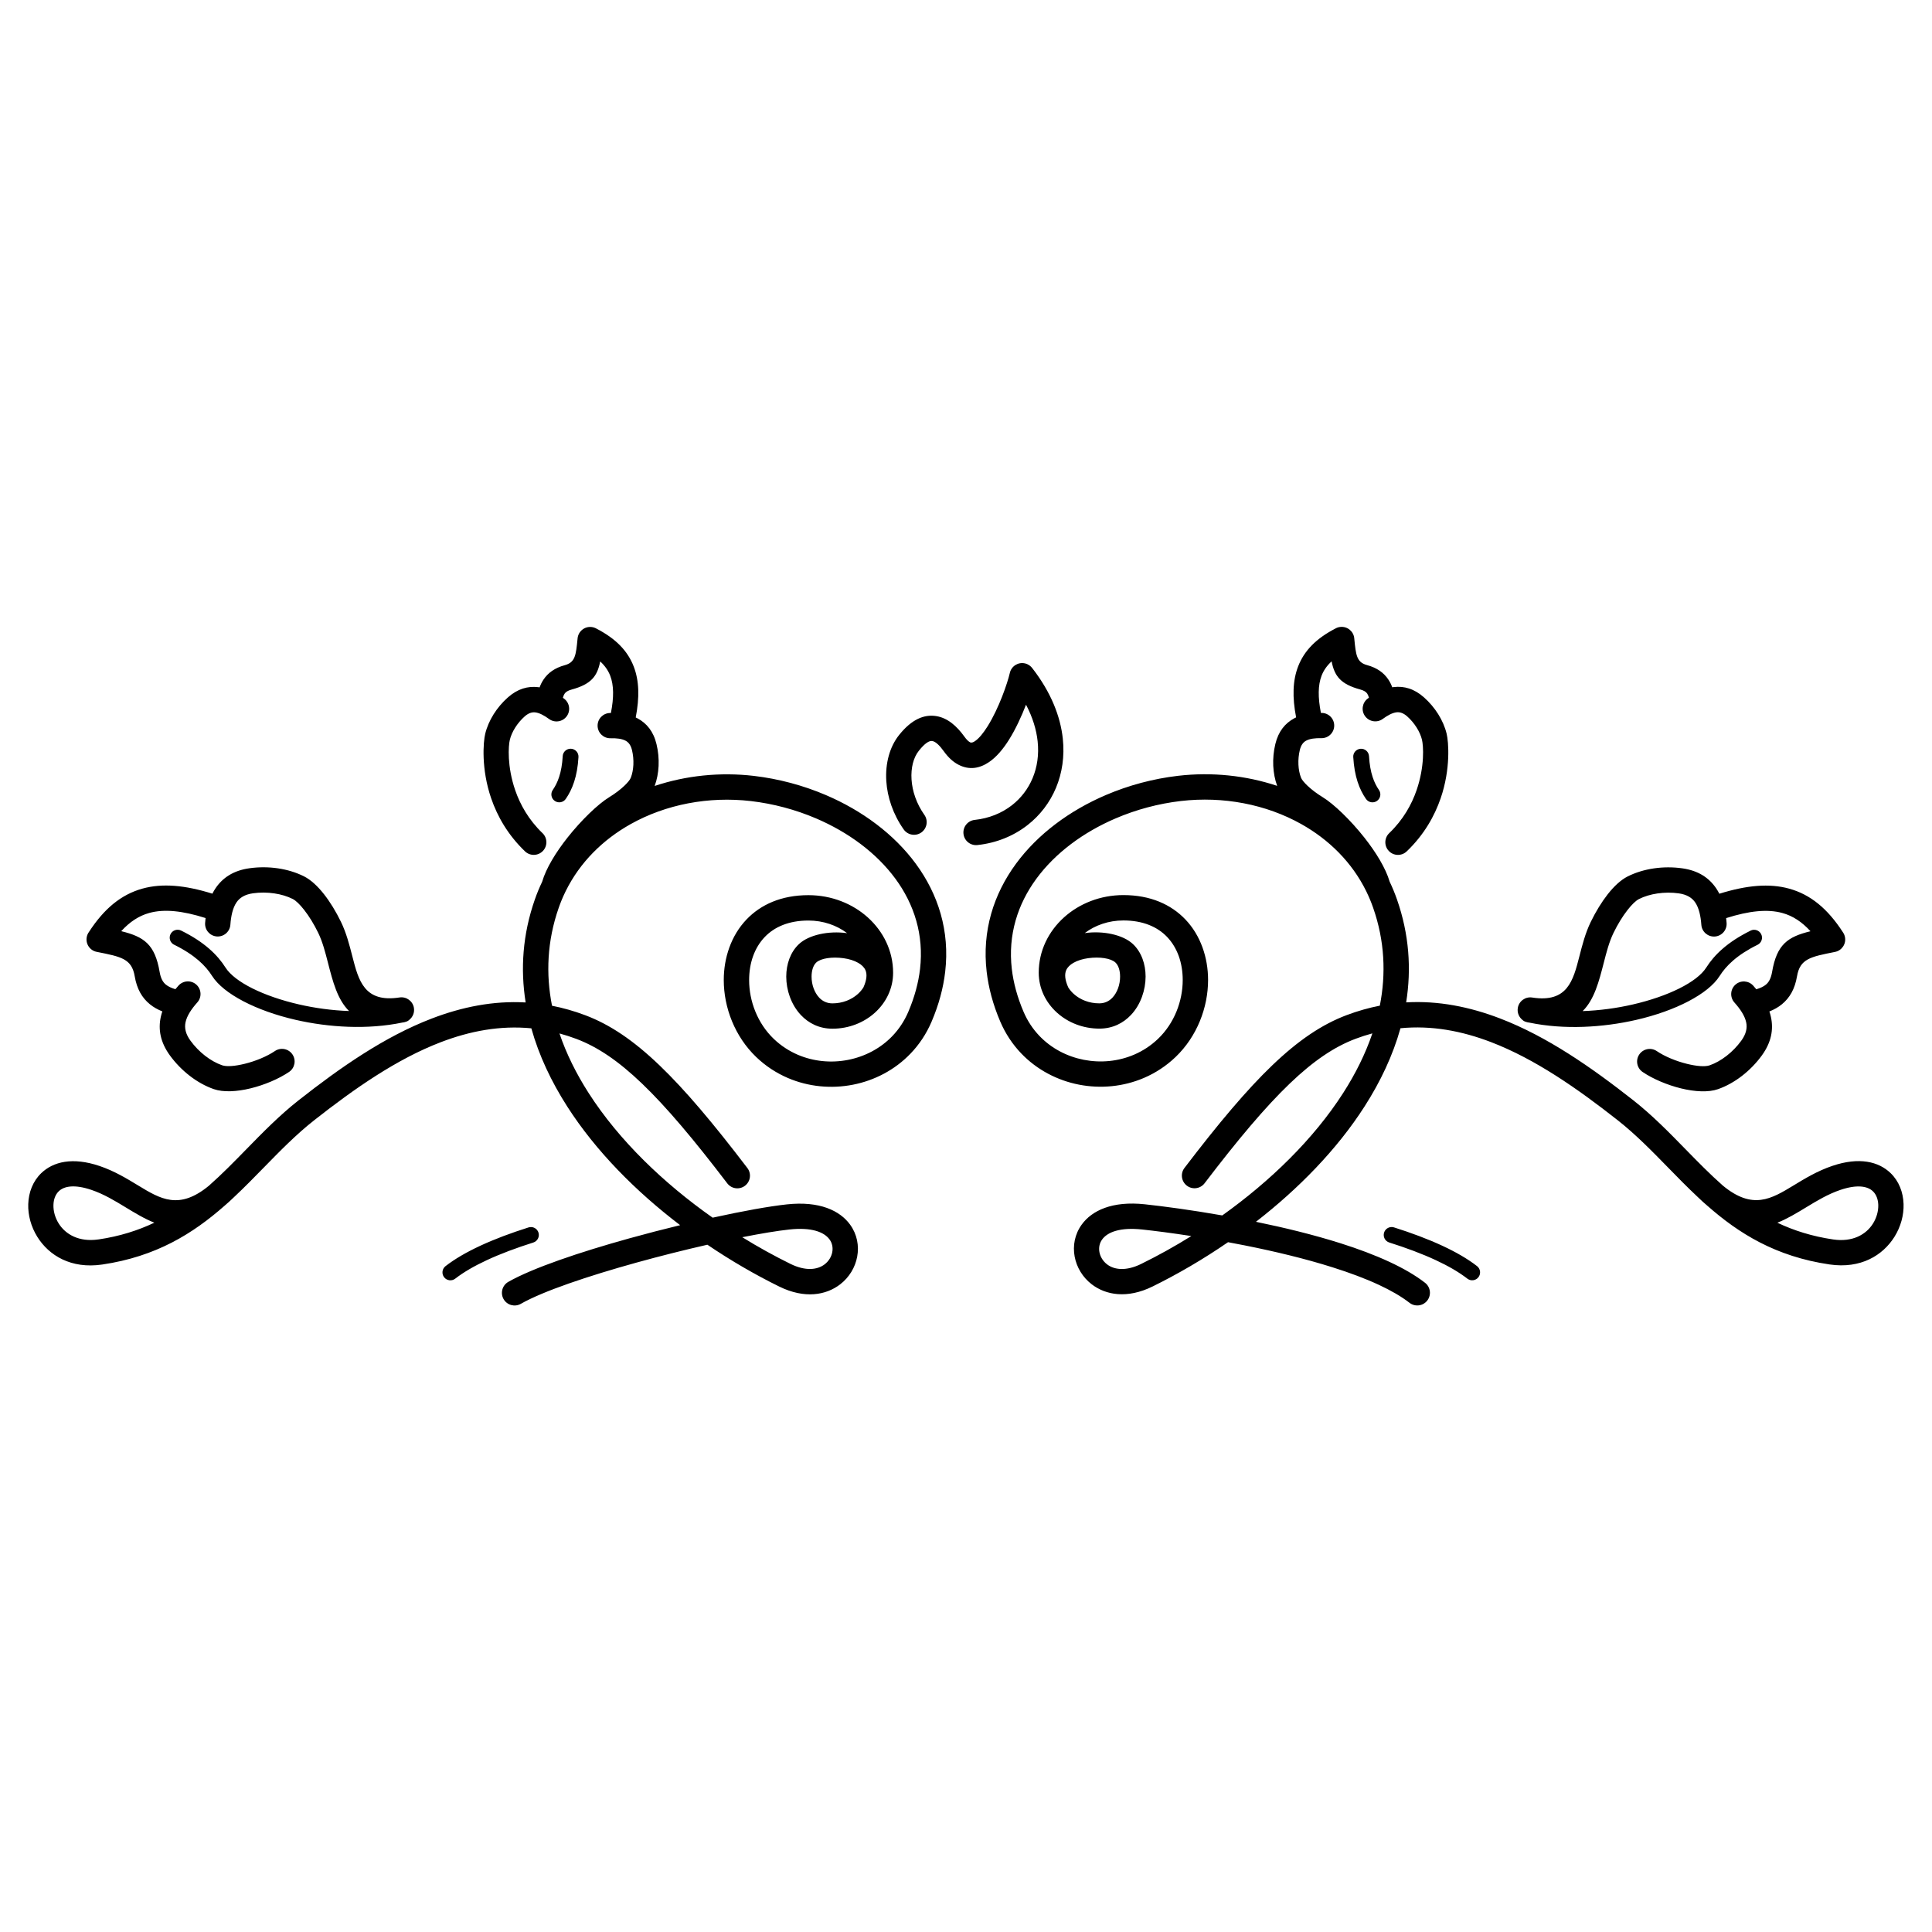 <?xml version="1.0" encoding="UTF-8"?>
<!-- Uploaded to: SVG Repo, www.svgrepo.com, Generator: SVG Repo Mixer Tools -->
<svg fill="#000000" width="800px" height="800px" version="1.1" viewBox="144 144 512 512" xmlns="http://www.w3.org/2000/svg">
 <path d="m426.54 401.14c-0.438 1.047-0.348 2.527 0.566 4.547 0.398 0.629 0.891 1.207 1.457 1.719 1.707 1.539 4.094 2.492 6.754 2.492 1.465 0 2.637-0.598 3.496-1.512 0.645-0.688 1.145-1.551 1.488-2.492 0.355-0.977 0.535-2.035 0.535-3.078 0-1.555-0.402-2.953-1.234-3.738-1.211-1.137-4.211-1.566-7.219-1.152-1.445 0.199-2.82 0.605-3.922 1.242-0.891 0.512-1.582 1.172-1.922 1.973zm-142.47 68.137c1.105-0.348 2.285 0.266 2.633 1.371 0.348 1.105-0.266 2.285-1.371 2.633-4.473 1.418-8.664 2.973-12.324 4.676-3.262 1.516-6.109 3.148-8.363 4.898-0.914 0.711-2.234 0.547-2.945-0.367-0.711-0.914-0.547-2.234 0.367-2.945 2.5-1.941 5.625-3.738 9.184-5.391 3.856-1.793 8.211-3.414 12.816-4.871zm228.1 4c-1.105-0.348-1.719-1.527-1.371-2.633s1.527-1.719 2.633-1.371c4.606 1.457 8.961 3.082 12.816 4.871 3.559 1.652 6.684 3.449 9.184 5.391 0.914 0.711 1.078 2.027 0.367 2.945-0.711 0.914-2.027 1.078-2.945 0.367-2.254-1.75-5.102-3.383-8.363-4.898-3.66-1.703-7.852-3.262-12.324-4.676zm-123.2-113.33c1.066 1.516 0.699 3.606-0.812 4.672-1.516 1.066-3.606 0.699-4.672-0.812-2.848-4.051-4.336-8.582-4.606-12.812-0.301-4.684 0.891-9.074 3.379-12.195 3.375-4.234 6.691-5.535 9.855-5.027 3.027 0.488 5.453 2.648 7.465 5.445 0.566 0.789 1.062 1.27 1.496 1.496 0.348 0.18 0.801 0.043 1.301-0.301 1.098-0.746 2.238-2.168 3.328-3.906 3.023-4.809 5.285-11.453 5.914-14.18 0.414-1.805 2.211-2.934 4.016-2.519 0.852 0.195 1.551 0.699 2.012 1.363 4.867 6.293 7.375 12.652 8.008 18.562 0.508 4.719-0.176 9.148-1.801 13.043-1.641 3.926-4.238 7.305-7.551 9.887-3.676 2.867-8.219 4.742-13.281 5.285-1.84 0.195-3.492-1.137-3.688-2.977s1.137-3.492 2.977-3.688c3.797-0.406 7.168-1.789 9.871-3.894 2.398-1.871 4.285-4.324 5.477-7.188 1.207-2.891 1.711-6.207 1.328-9.762-0.332-3.078-1.32-6.344-3.078-9.684-1.188 3.062-2.742 6.469-4.535 9.316-1.535 2.441-3.297 4.551-5.246 5.875-2.543 1.727-5.281 2.191-8.152 0.695-1.344-0.699-2.629-1.844-3.832-3.516-1.066-1.48-2.137-2.594-3.082-2.746-0.809-0.129-1.945 0.562-3.559 2.586-1.449 1.816-2.129 4.555-1.934 7.602 0.195 3.07 1.293 6.383 3.398 9.375zm-95.852-15.547c0.062-1.156 1.051-2.039 2.207-1.977s2.039 1.051 1.977 2.207c-0.148 2.594-0.559 4.727-1.137 6.519-0.598 1.852-1.375 3.332-2.231 4.574-0.656 0.949-1.961 1.191-2.91 0.531-0.949-0.656-1.191-1.961-0.531-2.91 0.648-0.934 1.234-2.059 1.691-3.473 0.477-1.473 0.816-3.258 0.941-5.469zm-5.348 20.387c1.332 1.281 1.375 3.402 0.094 4.734s-3.402 1.375-4.734 0.094c-4.606-4.418-7.363-9.387-8.965-14.051-2.68-7.793-2.102-14.961-1.578-17.109 0.434-1.777 1.207-3.551 2.238-5.191 1.016-1.617 2.297-3.137 3.762-4.434 2.606-2.312 5.285-3.039 7.988-2.731 0.141 0.016 0.281 0.035 0.422 0.059 0.266-0.723 0.598-1.402 1.023-2.039 1.211-1.816 2.984-3.109 5.668-3.844 2.758-0.754 2.941-2.637 3.371-7.023v-0.012l0.008-0.074c0.18-1.84 1.82-3.188 3.66-3.004 0.5 0.051 0.961 0.207 1.367 0.441 5.016 2.606 8.219 5.801 9.852 10.043 1.445 3.754 1.559 8.133 0.527 13.488 0.172 0.082 0.34 0.164 0.508 0.254 2.394 1.293 4.184 3.426 5 6.82 0.457 1.895 0.641 3.871 0.551 5.773-0.09 1.848-0.434 3.66-1.039 5.301 8.266-2.758 17.309-3.707 26.273-2.664 6.566 0.766 13.07 2.504 19.117 5.09 9.594 4.102 18.059 10.348 23.844 18.234 5.898 8.047 9.02 17.754 7.754 28.609-0.496 4.25-1.664 8.668-3.609 13.215-1.387 3.246-3.285 6.059-5.551 8.422-4.18 4.363-9.586 7.156-15.305 8.273-5.707 1.113-11.746 0.559-17.207-1.777-3.035-1.297-5.887-3.144-8.406-5.559-5.656-5.422-8.598-13.098-8.598-20.406 0-2.949 0.484-5.871 1.473-8.602 1.004-2.781 2.523-5.328 4.57-7.465 3.754-3.918 9.195-6.426 16.395-6.426 6.125 0 11.691 2.258 15.738 5.902 4.141 3.734 6.703 8.914 6.703 14.656 0 4.16-1.852 7.906-4.84 10.602-2.894 2.609-6.871 4.227-11.238 4.227-3.5 0-6.312-1.441-8.379-3.637-1.285-1.367-2.258-3.031-2.906-4.801-0.633-1.738-0.957-3.586-0.957-5.359 0-3.293 1.094-6.488 3.359-8.617 2.625-2.469 7.879-3.574 12.703-2.91l0.074 0.012c-2.754-2.09-6.332-3.352-10.258-3.352-5.199 0-9.023 1.699-11.566 4.356-1.383 1.445-2.414 3.176-3.098 5.078-0.703 1.949-1.051 4.109-1.051 6.344 0 5.602 2.231 11.465 6.523 15.578 1.91 1.832 4.078 3.231 6.387 4.219 4.203 1.797 8.871 2.219 13.297 1.355 4.414-0.863 8.57-3 11.762-6.328 1.711-1.785 3.152-3.926 4.211-6.402 1.68-3.93 2.688-7.723 3.113-11.352 1.055-9.047-1.559-17.156-6.496-23.887-5.055-6.891-12.535-12.383-21.059-16.027-5.453-2.332-11.324-3.898-17.254-4.59-11.227-1.309-22.559 0.879-31.883 6.102-7.34 4.109-13.426 10.105-17.207 17.754-0.047 0.109-0.098 0.215-0.152 0.316-0.641 1.324-1.211 2.699-1.707 4.121-3.062 8.766-3.438 17.488-1.77 25.945 2.902 0.566 5.836 1.391 8.797 2.508 6.516 2.453 12.766 6.644 19.719 13.312 6.746 6.465 14.184 15.289 23.254 27.184 1.125 1.473 0.84 3.574-0.629 4.695-1.473 1.125-3.574 0.84-4.695-0.629-8.871-11.633-16.098-20.219-22.57-26.422-6.266-6.004-11.789-9.742-17.438-11.867-1.496-0.562-2.984-1.039-4.465-1.438 1.836 5.418 4.469 10.691 7.711 15.758 8.086 12.617 19.934 23.949 32.883 33.062 7.934-1.742 14.965-3.016 19.672-3.523 8.672-0.934 14.07 1.66 16.762 5.375 1.855 2.562 2.406 5.609 1.871 8.492-0.523 2.809-2.094 5.461-4.504 7.32-3.734 2.879-9.414 3.902-16.152 0.59-6.367-3.133-12.805-6.859-19.043-11.086-6.051 1.379-12.535 3.004-18.844 4.754-12.742 3.535-24.668 7.535-30.602 10.914-1.609 0.914-3.652 0.348-4.566-1.258-0.914-1.609-0.348-3.652 1.258-4.566 6.441-3.668 18.918-7.883 32.121-11.543 4.449-1.234 8.988-2.41 13.414-3.481-11.746-8.945-22.359-19.645-29.914-31.434-4.234-6.609-7.516-13.555-9.52-20.734-8.25-0.801-16.258 0.707-24 3.676-11.734 4.496-22.957 12.355-33.539 20.68-4.758 3.742-8.996 8.078-13.254 12.434-2.606 2.668-5.219 5.34-7.961 7.91-0.891 0.863-1.754 1.648-2.59 2.356-8.324 7.324-18.082 13.445-32.375 15.543-8.262 1.215-14.113-2.406-17.184-7.309-1.688-2.699-2.516-5.801-2.422-8.711 0.102-3.125 1.234-6.07 3.457-8.207 3.152-3.027 8.289-4.312 15.445-1.887 3.93 1.332 7.199 3.316 10.262 5.18 5.875 3.566 10.812 6.562 18.715 0.047 3.453-3.047 6.656-6.324 9.848-9.59 4.441-4.543 8.867-9.07 13.91-13.039 11.02-8.668 22.77-16.875 35.297-21.676 8.016-3.074 16.312-4.746 24.883-4.262-1.414-8.871-0.801-18.027 2.43-27.273 0.566-1.625 1.215-3.195 1.941-4.707 1.047-3.606 3.664-7.836 6.691-11.672 3.688-4.672 8.121-8.922 11.043-10.715 1.566-0.961 2.977-2.023 4.062-3.062 0.883-0.844 1.488-1.582 1.695-2.113 0.395-1.02 0.621-2.195 0.684-3.434 0.062-1.305-0.059-2.644-0.367-3.91-0.312-1.289-0.902-2.055-1.668-2.465-1.008-0.543-2.43-0.703-4.035-0.664-1.848 0.035-3.375-1.434-3.41-3.281-0.035-1.848 1.434-3.375 3.281-3.41l0.246-0.004c0.809-4.137 0.789-7.356-0.184-9.875-0.543-1.406-1.418-2.656-2.652-3.789-0.773 3.934-2.387 6.039-7.602 7.461-0.961 0.262-1.527 0.625-1.836 1.09-0.191 0.289-0.34 0.652-0.457 1.082 0.098 0.07 0.199 0.141 0.297 0.215 1.492 1.094 1.816 3.191 0.723 4.684-1.094 1.492-3.191 1.816-4.684 0.723-1.289-0.941-2.543-1.625-3.672-1.754-0.867-0.098-1.793 0.191-2.793 1.078-0.973 0.863-1.832 1.887-2.527 2.992-0.656 1.047-1.145 2.141-1.398 3.199-0.387 1.582-0.758 7.016 1.422 13.355 1.305 3.797 3.539 7.832 7.258 11.402zm-97.629 29.578c-1.035-0.512-1.465-1.766-0.953-2.805 0.512-1.035 1.766-1.465 2.805-0.953 3.09 1.523 5.484 3.125 7.371 4.758 1.938 1.676 3.328 3.367 4.383 5.027 2.457 3.875 10.105 7.641 19.516 9.797 4.191 0.961 8.699 1.586 13.238 1.742-3.094-3.062-4.316-7.836-5.598-12.828-0.695-2.707-1.41-5.496-2.57-7.883-1.117-2.301-2.418-4.418-3.738-6.098-1.121-1.426-2.172-2.457-3.016-2.883-1.434-0.723-3.113-1.223-4.898-1.484-1.852-0.273-3.781-0.285-5.644-0.023-2.168 0.305-3.543 1.184-4.375 2.426-0.984 1.465-1.438 3.551-1.613 5.914-0.137 1.848-1.746 3.234-3.594 3.098-1.848-0.137-3.234-1.746-3.098-3.594 0.031-0.434 0.074-0.863 0.121-1.285-6.121-1.938-10.965-2.445-14.926-1.348-2.742 0.758-5.168 2.348-7.426 4.828 6.031 1.477 8.926 3.465 10.18 10.812 0.281 1.645 0.836 2.688 1.648 3.348 0.637 0.523 1.492 0.906 2.527 1.219 0.266-0.32 0.539-0.641 0.82-0.957 1.23-1.375 3.348-1.496 4.723-0.262 1.375 1.23 1.496 3.348 0.262 4.723-1.566 1.754-2.746 3.523-3.121 5.258-0.316 1.473 0 3.078 1.289 4.852 1.113 1.531 2.457 2.914 3.918 4.043 1.426 1.102 2.949 1.965 4.469 2.496 1.254 0.438 3.508 0.227 5.992-0.383 2.91-0.711 5.914-1.957 8.02-3.383 1.527-1.035 3.609-0.637 4.644 0.891 1.035 1.527 0.637 3.609-0.891 4.644-2.754 1.863-6.57 3.465-10.199 4.352-3.625 0.887-7.234 1.086-9.77 0.199-2.211-0.773-4.379-1.988-6.359-3.519-1.98-1.531-3.781-3.379-5.258-5.41-2.543-3.504-3.125-6.898-2.418-10.18 0.109-0.504 0.246-0.996 0.414-1.484-1.23-0.488-2.336-1.105-3.316-1.906-2.066-1.688-3.43-4.019-4.008-7.418-0.785-4.617-3.543-5.164-9.961-6.434l-0.098-0.02c-1.82-0.355-3.004-2.117-2.648-3.938 0.098-0.492 0.293-0.938 0.57-1.316 4.016-6.195 8.547-9.949 14.211-11.516 5.234-1.449 11.227-0.926 18.508 1.348 0.246-0.484 0.52-0.953 0.82-1.402 1.879-2.793 4.731-4.738 9.02-5.336 2.504-0.352 5.078-0.336 7.531 0.023 2.469 0.363 4.848 1.082 6.945 2.141 1.758 0.887 3.574 2.559 5.273 4.719 1.598 2.031 3.16 4.578 4.496 7.332 1.418 2.922 2.231 6.078 3.016 9.141 1.652 6.434 3.164 12.332 12.5 10.887 1.824-0.281 3.535 0.969 3.816 2.793 0.191 1.234-0.316 2.414-1.23 3.137-0.254 0.246-0.578 0.434-0.945 0.523-0.195 0.07-0.402 0.125-0.617 0.156-0.098 0.016-0.195 0.027-0.293 0.043-9.188 1.914-19.43 1.309-28.281-0.723-10.43-2.394-19.094-6.859-22.121-11.633-0.863-1.363-2.004-2.746-3.582-4.109-1.629-1.406-3.731-2.809-6.484-4.168zm-20.035 78.098c5.606-0.824 10.465-2.379 14.801-4.438-2.566-1.004-5.082-2.531-7.731-4.141-2.734-1.66-5.644-3.43-8.953-4.551-4.391-1.488-7.191-1.039-8.648 0.363-0.902 0.867-1.363 2.16-1.41 3.59-0.055 1.641 0.422 3.406 1.398 4.961 1.797 2.871 5.363 4.973 10.543 4.211zm202.7-66.77c0.914-2.016 1.004-3.5 0.566-4.547-0.336-0.805-1.031-1.461-1.922-1.973-1.102-0.637-2.481-1.043-3.922-1.242-3.008-0.414-6.008 0.016-7.219 1.152-0.832 0.785-1.234 2.184-1.234 3.738 0 1.043 0.18 2.102 0.535 3.078 0.344 0.941 0.844 1.805 1.488 2.492 0.859 0.914 2.031 1.512 3.496 1.512 2.656 0 5.043-0.953 6.754-2.492 0.566-0.512 1.059-1.09 1.457-1.719zm-32.094 66.184c4.219 2.606 8.496 4.965 12.742 7.055 4.047 1.992 7.188 1.59 9.094 0.121 1.082-0.836 1.785-2.004 2.012-3.231 0.215-1.152 0.004-2.356-0.715-3.348-1.422-1.965-4.754-3.281-10.621-2.648-3.199 0.344-7.531 1.062-12.512 2.047zm161.91-127.24c-0.062-1.156 0.82-2.141 1.977-2.207 1.156-0.062 2.141 0.82 2.207 1.977 0.129 2.211 0.465 4 0.941 5.469 0.457 1.414 1.043 2.539 1.691 3.473 0.656 0.949 0.418 2.254-0.531 2.91-0.949 0.656-2.254 0.418-2.91-0.531-0.859-1.238-1.633-2.723-2.231-4.574-0.578-1.793-0.988-3.926-1.137-6.519zm14.176 24.984c-1.332 1.281-3.453 1.242-4.734-0.094-1.281-1.332-1.242-3.453 0.094-4.734 3.719-3.566 5.953-7.606 7.258-11.402 2.18-6.34 1.805-11.773 1.422-13.355-0.258-1.059-0.742-2.152-1.398-3.199-0.691-1.102-1.555-2.129-2.527-2.992-1-0.887-1.926-1.176-2.793-1.078-1.129 0.129-2.379 0.809-3.672 1.754-1.492 1.094-3.59 0.77-4.684-0.723-1.094-1.492-0.77-3.59 0.723-4.684 0.098-0.07 0.195-0.145 0.297-0.215-0.117-0.43-0.266-0.793-0.457-1.082-0.309-0.465-0.875-0.828-1.836-1.09-5.215-1.422-6.824-3.527-7.602-7.461-1.234 1.137-2.113 2.387-2.652 3.789-0.969 2.519-0.988 5.738-0.184 9.875l0.246 0.004c1.848 0.035 3.316 1.562 3.281 3.41-0.035 1.848-1.562 3.316-3.41 3.281-1.605-0.035-3.027 0.121-4.035 0.664-0.766 0.414-1.355 1.176-1.668 2.465-0.305 1.27-0.43 2.606-0.367 3.91 0.059 1.238 0.285 2.414 0.684 3.434 0.203 0.527 0.812 1.27 1.695 2.113 1.086 1.039 2.496 2.102 4.062 3.062 2.922 1.789 7.356 6.043 11.043 10.715 3.023 3.836 5.641 8.07 6.691 11.672 0.727 1.516 1.375 3.086 1.941 4.707 3.231 9.246 3.848 18.406 2.43 27.273 8.57-0.484 16.867 1.188 24.883 4.262 12.527 4.801 24.277 13.012 35.297 21.676 5.043 3.965 9.469 8.492 13.91 13.039 3.191 3.266 6.394 6.543 9.848 9.59 7.898 6.516 12.84 3.519 18.715-0.047 3.066-1.863 6.336-3.848 10.262-5.18 7.156-2.43 12.293-1.141 15.445 1.887 2.227 2.137 3.356 5.086 3.457 8.207 0.094 2.914-0.73 6.016-2.422 8.711-3.07 4.898-8.922 8.52-17.184 7.309-14.293-2.098-24.051-8.219-32.375-15.543-0.84-0.707-1.703-1.492-2.59-2.356-2.742-2.566-5.356-5.242-7.961-7.91-4.258-4.356-8.496-8.691-13.254-12.434-10.582-8.32-21.805-16.18-33.539-20.68-7.746-2.969-15.75-4.477-24-3.676-2.004 7.18-5.285 14.129-9.52 20.734-7.309 11.41-17.488 21.797-28.781 30.562 7.477 1.531 15.262 3.422 22.418 5.688 4.648 1.473 9.051 3.113 12.965 4.934 3.648 1.695 6.856 3.539 9.43 5.539 1.465 1.137 1.727 3.246 0.59 4.711s-3.246 1.727-4.711 0.59c-2.18-1.695-4.945-3.277-8.117-4.754-3.602-1.676-7.746-3.215-12.176-4.617-7.394-2.344-15.535-4.277-23.289-5.824-1.52-0.305-3.023-0.59-4.504-0.863-6.535 4.492-13.301 8.441-19.992 11.734-6.738 3.312-12.418 2.289-16.152-0.59-2.41-1.859-3.981-4.512-4.504-7.32-0.539-2.883 0.016-5.93 1.871-8.492 2.691-3.719 8.09-6.312 16.762-5.375 4.945 0.531 12.277 1.508 20.484 2.949 12.629-9.016 24.156-20.137 32.07-32.488 3.246-5.066 5.875-10.34 7.711-15.758-1.48 0.398-2.969 0.875-4.465 1.438-5.644 2.125-11.172 5.863-17.438 11.867-6.473 6.203-13.699 14.789-22.57 26.422-1.125 1.473-3.227 1.754-4.695 0.629-1.473-1.125-1.754-3.227-0.629-4.695 9.07-11.895 16.508-20.719 23.254-27.184 6.953-6.664 13.203-10.859 19.719-13.312 2.965-1.117 5.894-1.941 8.797-2.508 1.668-8.457 1.293-17.18-1.77-25.945-0.496-1.422-1.066-2.793-1.707-4.121-0.055-0.102-0.109-0.207-0.152-0.316-3.781-7.648-9.867-13.645-17.207-17.754-9.324-5.223-20.656-7.406-31.883-6.102-5.934 0.691-11.801 2.258-17.254 4.59-8.523 3.644-16.008 9.137-21.059 16.027-4.938 6.731-7.547 14.84-6.496 23.887 0.422 3.629 1.434 7.422 3.113 11.352 1.059 2.477 2.5 4.613 4.211 6.402 3.191 3.328 7.348 5.469 11.762 6.328 4.426 0.863 9.094 0.441 13.297-1.355 2.309-0.988 4.477-2.387 6.387-4.219 4.293-4.113 6.523-9.977 6.523-15.578 0-2.234-0.348-4.394-1.051-6.344-0.688-1.898-1.715-3.633-3.098-5.078-2.543-2.652-6.367-4.356-11.566-4.356-3.926 0-7.504 1.262-10.258 3.352l0.074-0.012c4.82-0.664 10.074 0.441 12.703 2.91 2.266 2.133 3.359 5.324 3.359 8.617 0 1.777-0.324 3.621-0.957 5.359-0.645 1.773-1.617 3.434-2.906 4.801-2.066 2.199-4.879 3.637-8.379 3.637-4.367 0-8.344-1.613-11.238-4.227-2.992-2.695-4.84-6.445-4.84-10.602 0-5.742 2.562-10.922 6.703-14.656 4.047-3.648 9.613-5.902 15.738-5.902 7.195 0 12.641 2.512 16.395 6.426 2.047 2.137 3.566 4.684 4.57 7.465 0.984 2.731 1.473 5.652 1.473 8.602 0 7.309-2.938 14.984-8.598 20.406-2.519 2.414-5.375 4.262-8.406 5.559-5.461 2.336-11.5 2.891-17.207 1.777-5.719-1.117-11.125-3.91-15.305-8.273-2.262-2.363-4.16-5.176-5.551-8.422-1.945-4.547-3.113-8.965-3.609-13.215-1.266-10.855 1.855-20.566 7.754-28.609 5.785-7.887 14.25-14.133 23.844-18.234 6.047-2.586 12.551-4.324 19.117-5.09 8.961-1.043 18.004-0.094 26.273 2.664-0.605-1.641-0.949-3.449-1.039-5.301-0.09-1.902 0.094-3.879 0.551-5.773 0.816-3.394 2.606-5.531 5-6.82 0.168-0.09 0.336-0.176 0.508-0.254-1.035-5.356-0.918-9.738 0.527-13.488 1.633-4.242 4.836-7.438 9.852-10.043 0.406-0.238 0.867-0.395 1.367-0.441 1.84-0.18 3.481 1.164 3.66 3.004l0.008 0.074v0.012c0.43 4.387 0.617 6.269 3.371 7.023 2.684 0.73 4.457 2.027 5.668 3.844 0.426 0.637 0.758 1.316 1.023 2.039 0.141-0.023 0.281-0.043 0.422-0.059 2.699-0.309 5.383 0.418 7.988 2.731 1.461 1.297 2.746 2.816 3.762 4.434 1.031 1.645 1.809 3.414 2.238 5.191 0.523 2.148 1.102 9.316-1.578 17.109-1.602 4.664-4.359 9.633-8.965 14.051zm91.133 20.996c1.035-0.512 2.293-0.086 2.805 0.953 0.512 1.035 0.086 2.293-0.953 2.805-2.754 1.355-4.859 2.758-6.484 4.168-1.578 1.363-2.719 2.75-3.582 4.109-3.027 4.777-11.691 9.242-22.121 11.633-8.855 2.031-19.094 2.637-28.281 0.723-0.098-0.016-0.195-0.027-0.293-0.043-0.215-0.035-0.422-0.086-0.617-0.156-0.367-0.094-0.691-0.277-0.945-0.523-0.914-0.723-1.422-1.902-1.23-3.137 0.281-1.824 1.992-3.078 3.816-2.793 9.336 1.445 10.848-4.453 12.5-10.887 0.785-3.062 1.594-6.219 3.016-9.141 1.336-2.754 2.902-5.301 4.496-7.332 1.695-2.16 3.512-3.832 5.273-4.719 2.098-1.059 4.477-1.777 6.945-2.141 2.453-0.359 5.031-0.375 7.531-0.023 4.293 0.602 7.141 2.543 9.02 5.336 0.301 0.449 0.574 0.918 0.82 1.402 7.281-2.273 13.273-2.797 18.508-1.348 5.664 1.566 10.195 5.32 14.211 11.516 0.273 0.383 0.473 0.828 0.57 1.316 0.355 1.82-0.832 3.582-2.648 3.938l-0.098 0.02c-6.414 1.27-9.172 1.816-9.961 6.434-0.578 3.398-1.945 5.727-4.008 7.418-0.984 0.805-2.09 1.418-3.316 1.906 0.168 0.488 0.305 0.98 0.414 1.484 0.707 3.281 0.125 6.676-2.418 10.18-1.477 2.031-3.277 3.879-5.258 5.41-1.98 1.531-4.148 2.746-6.359 3.519-2.535 0.887-6.144 0.688-9.77-0.199-3.629-0.887-7.445-2.488-10.199-4.352-1.527-1.035-1.93-3.117-0.891-4.644 1.035-1.527 3.117-1.93 4.644-0.891 2.102 1.426 5.109 2.668 8.02 3.383 2.484 0.609 4.738 0.82 5.992 0.383 1.52-0.531 3.047-1.395 4.469-2.496 1.461-1.129 2.805-2.512 3.918-4.043 1.289-1.773 1.609-3.379 1.289-4.852-0.371-1.734-1.555-3.504-3.121-5.258-1.23-1.375-1.113-3.492 0.262-4.723s3.492-1.113 4.723 0.262c0.281 0.316 0.555 0.637 0.82 0.957 1.035-0.312 1.891-0.695 2.527-1.219 0.809-0.664 1.367-1.707 1.648-3.348 1.254-7.348 4.148-9.336 10.18-10.812-2.258-2.481-4.684-4.07-7.426-4.828-3.961-1.098-8.805-0.59-14.926 1.348 0.051 0.426 0.09 0.852 0.121 1.285 0.137 1.848-1.25 3.457-3.098 3.594-1.848 0.137-3.457-1.25-3.594-3.098-0.176-2.359-0.629-4.449-1.613-5.914-0.836-1.242-2.207-2.121-4.375-2.426-1.859-0.262-3.793-0.25-5.644 0.023-1.789 0.262-3.469 0.762-4.898 1.484-0.844 0.426-1.895 1.453-3.016 2.883-1.32 1.68-2.621 3.797-3.738 6.098-1.16 2.387-1.875 5.176-2.57 7.883-1.281 4.992-2.504 9.762-5.598 12.828 4.535-0.156 9.047-0.781 13.238-1.742 9.41-2.16 17.059-5.922 19.516-9.797 1.055-1.664 2.449-3.356 4.383-5.027 1.887-1.633 4.281-3.234 7.371-4.758zm7.086 77.414c4.34 2.059 9.195 3.613 14.801 4.438 5.184 0.762 8.746-1.34 10.543-4.211 0.973-1.555 1.449-3.32 1.398-4.961-0.047-1.43-0.508-2.723-1.41-3.59-1.457-1.402-4.262-1.852-8.648-0.363-3.305 1.121-6.219 2.891-8.953 4.551-2.652 1.609-5.164 3.133-7.731 4.141zm-168.55 10.902c4.418-2.172 8.867-4.641 13.25-7.367-5.172-0.801-9.672-1.375-13.02-1.734-5.867-0.633-9.199 0.684-10.621 2.648-0.719 0.992-0.93 2.195-0.715 3.348 0.227 1.223 0.93 2.394 2.012 3.231 1.902 1.469 5.043 1.871 9.094-0.121z"/>
</svg>
